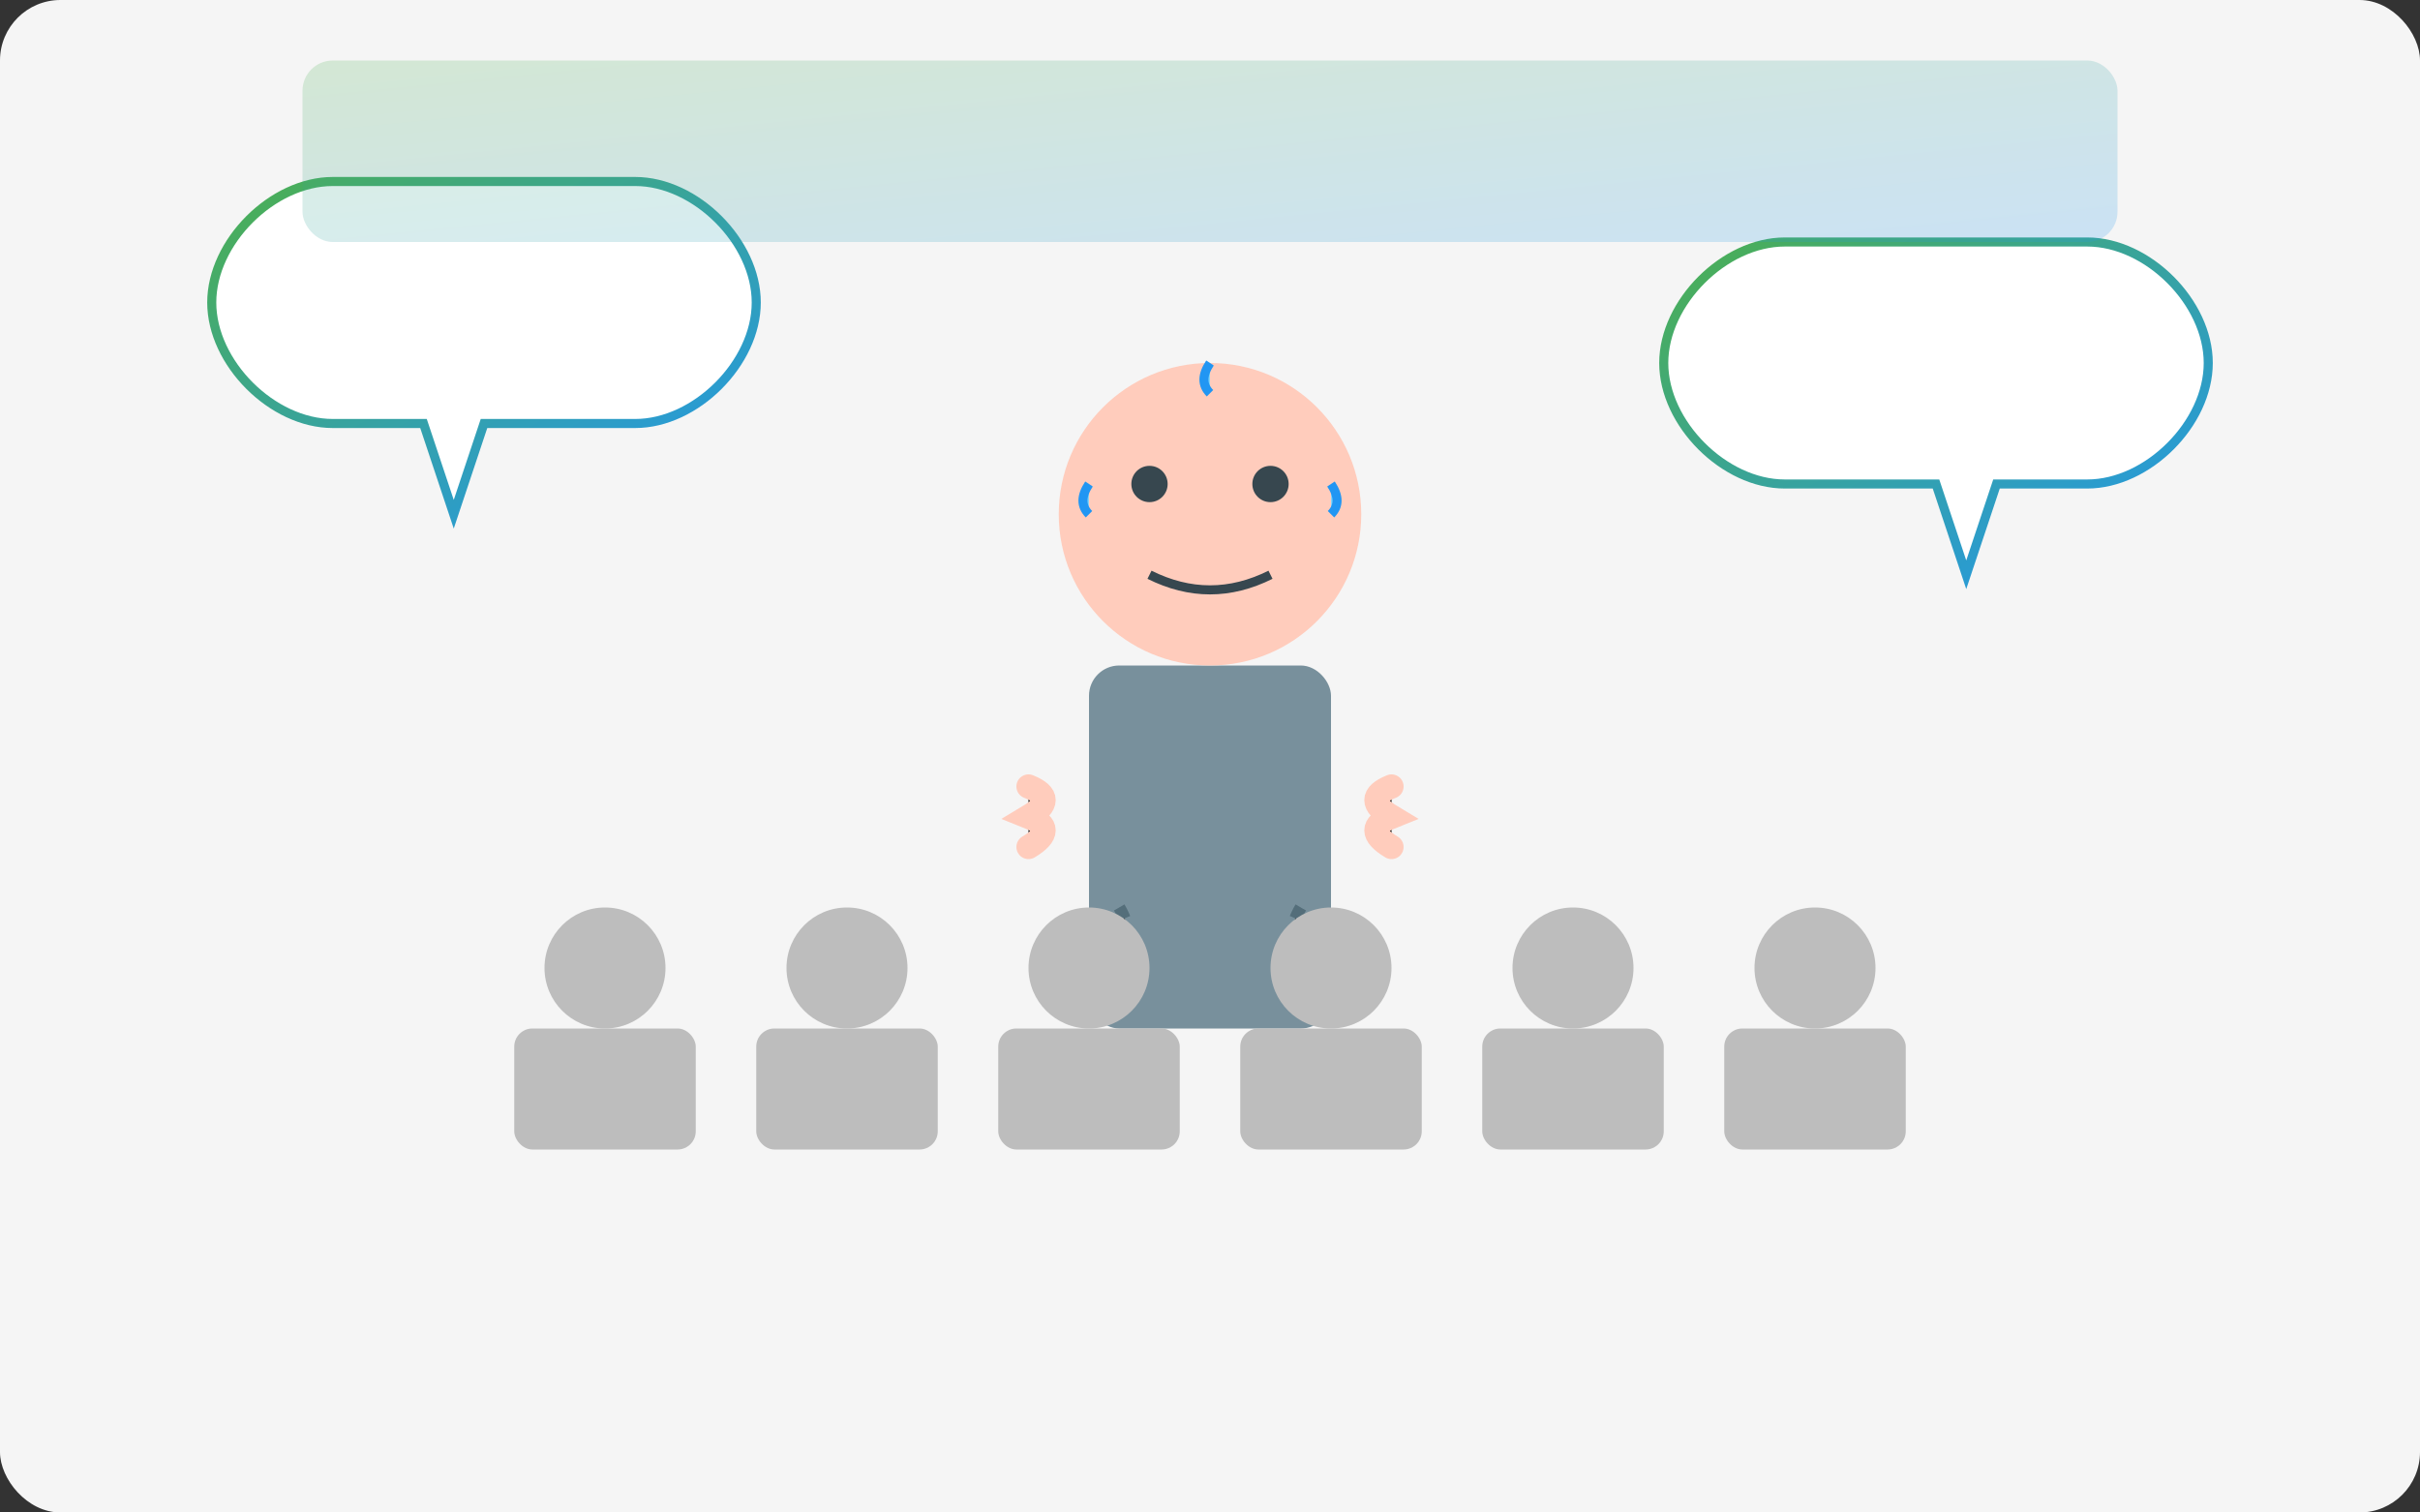 <svg xmlns="http://www.w3.org/2000/svg" width="400" height="250" viewBox="0 0 400 250">
  <rect x="0" y="0" width="400" height="250" fill="#333333" stroke="none"/>
  <defs>
    <linearGradient id="blog1-gradient" x1="0%" y1="0%" x2="100%" y2="100%">
      <stop offset="0%" stop-color="#4CAF50" />
      <stop offset="100%" stop-color="#2196F3" />
    </linearGradient>
  </defs>
  
  <!-- Background -->
  <rect width="400" height="250" fill="#F5F5F5" rx="10"/>
  
  <!-- Presentation scene illustration -->
  <g transform="translate(200, 130)">
    <!-- Nervous presenter -->
    <g transform="translate(0, -20)">
      <!-- Body with visible nervousness -->
      <rect x="-20" y="0" width="40" height="60" rx="5" fill="#78909C"/>
      
      <!-- Head with sweat droplets -->
      <circle cx="0" cy="-25" r="25" fill="#FFCCBC"/>
      <circle cx="-10" cy="-30" r="3" fill="#37474F"/>
      <circle cx="10" cy="-30" r="3" fill="#37474F"/>
      <path d="M-10,-15 Q0,-10 10,-15" stroke="#37474F" stroke-width="1.5" fill="none"/>
      
      <!-- Sweat droplets -->
      <path d="M-20,-30 Q-22,-27 -20,-25" stroke="#2196F3" stroke-width="1.5" fill="#81D4FA"/>
      <path d="M20,-30 Q22,-27 20,-25" stroke="#2196F3" stroke-width="1.5" fill="#81D4FA"/>
      <path d="M0,-50 Q-2,-47 0,-45" stroke="#2196F3" stroke-width="1.5" fill="#81D4FA"/>
      
      <!-- Shaking knees indicated by dotted lines -->
      <path d="M-15,40 Q-12,45 -15,50" stroke="#546E7A" stroke-width="2" stroke-dasharray="2,2"/>
      <path d="M15,40 Q12,45 15,50" stroke="#546E7A" stroke-width="2" stroke-dasharray="2,2"/>
      
      <!-- Trembling hands -->
      <path d="M-30,20 Q-25,22 -30,25 Q-25,27 -30,30" stroke="#FFCCBC" stroke-width="4" stroke-linecap="round"/>
      <path d="M30,20 Q25,22 30,25 Q25,27 30,30" stroke="#FFCCBC" stroke-width="4" stroke-linecap="round"/>
    </g>
    
    <!-- Audience silhouettes -->
    <g transform="translate(0, 60)">
      <g transform="translate(-100, 0)">
        <rect x="-15" y="-20" width="30" height="20" rx="3" fill="#BDBDBD"/>
        <circle cx="0" cy="-30" r="10" fill="#BDBDBD"/>
      </g>
      <g transform="translate(-60, 0)">
        <rect x="-15" y="-20" width="30" height="20" rx="3" fill="#BDBDBD"/>
        <circle cx="0" cy="-30" r="10" fill="#BDBDBD"/>
      </g>
      <g transform="translate(-20, 0)">
        <rect x="-15" y="-20" width="30" height="20" rx="3" fill="#BDBDBD"/>
        <circle cx="0" cy="-30" r="10" fill="#BDBDBD"/>
      </g>
      <g transform="translate(20, 0)">
        <rect x="-15" y="-20" width="30" height="20" rx="3" fill="#BDBDBD"/>
        <circle cx="0" cy="-30" r="10" fill="#BDBDBD"/>
      </g>
      <g transform="translate(60, 0)">
        <rect x="-15" y="-20" width="30" height="20" rx="3" fill="#BDBDBD"/>
        <circle cx="0" cy="-30" r="10" fill="#BDBDBD"/>
      </g>
      <g transform="translate(100, 0)">
        <rect x="-15" y="-20" width="30" height="20" rx="3" fill="#BDBDBD"/>
        <circle cx="0" cy="-30" r="10" fill="#BDBDBD"/>
      </g>
    </g>
  </g>
  
  <!-- Thought bubbles without text -->
  <g transform="translate(80, 50)">
    <path d="M-45,0 C-45,-10 -35,-20 -25,-20 L25,-20 C35,-20 45,-10 45,0 C45,10 35,20 25,20 L0,20 L-5,35 L-10,20 L-25,20 C-35,20 -45,10 -45,0 Z" fill="white" stroke="url(#blog1-gradient)" stroke-width="1.5"/>
  </g>
  
  <g transform="translate(320, 60)">
    <path d="M-45,0 C-45,-10 -35,-20 -25,-20 L25,-20 C35,-20 45,-10 45,0 C45,10 35,20 25,20 L10,20 L5,35 L0,20 L-25,20 C-35,20 -45,10 -45,0 Z" fill="white" stroke="url(#blog1-gradient)" stroke-width="1.5"/>
  </g>
  
  <!-- Title banner without text -->
  <g transform="translate(200, 25)">
    <rect x="-150" y="-15" width="300" height="30" rx="5" fill="url(#blog1-gradient)" opacity="0.2"/>
  </g>
</svg>